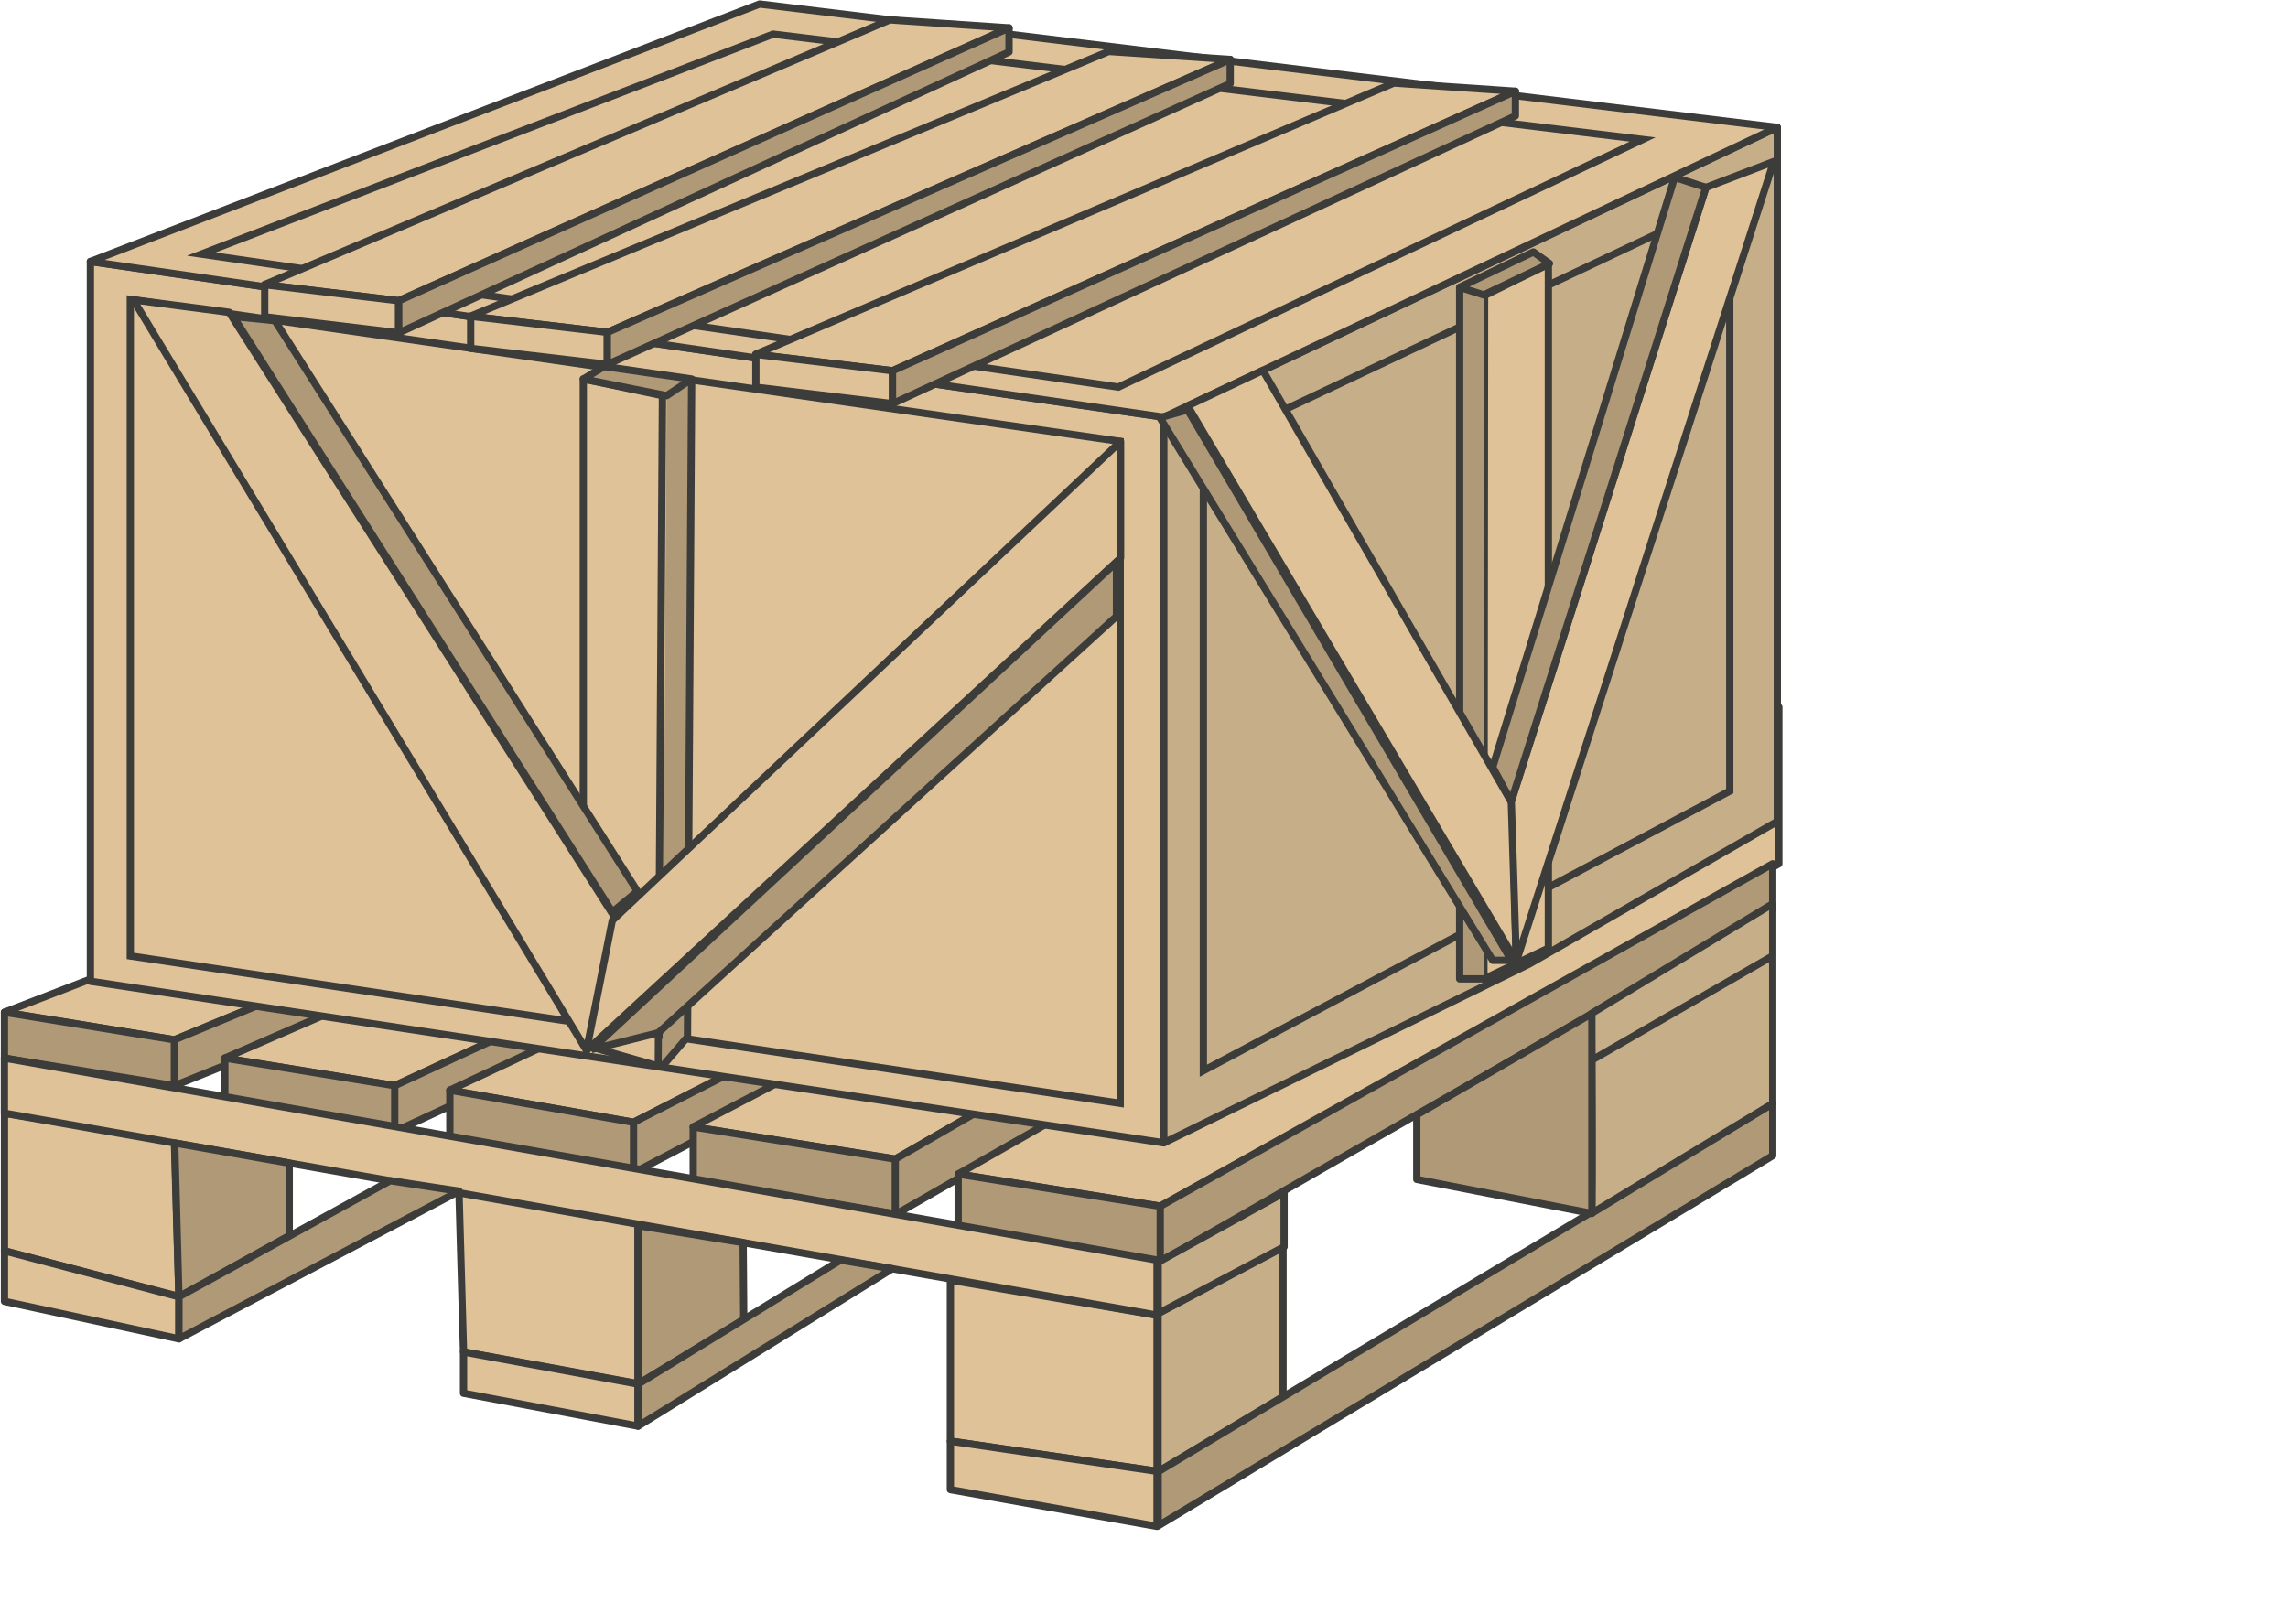 <svg width="314" height="223" viewBox="0 0 314 223" fill="none" xmlns="http://www.w3.org/2000/svg">
<g clip-path="url(#clip0_2582_43911)">
<path d="M164.469 84.758L146.192 82.867L0.611 138.957L23.929 142.738L164.469 84.758Z" fill="#DFC297" stroke="#3C3C3B" stroke-miterlimit="10" stroke-linejoin="round"/>
<path d="M23.929 149.046V142.744L0.611 138.963V145.265L23.929 149.046L164.469 92.326V84.764L23.929 142.744V149.046Z" fill="#B09976"/>
<path d="M23.929 149.046V142.744L0.611 138.963V145.265L23.929 149.046ZM23.929 149.046L164.469 92.326V84.764L23.929 142.744V149.046Z" stroke="#3C3C3B" stroke-miterlimit="10" stroke-linejoin="round"/>
<path d="M189.039 86.643L170.132 84.752L30.853 145.253L54.171 149.035L189.039 86.643Z" fill="#DFC297" stroke="#3C3C3B" stroke-miterlimit="10" stroke-linejoin="round"/>
<path d="M54.171 155.337V149.035L30.853 145.253V151.555L54.171 155.337L189.039 92.945V86.642L54.171 149.035V155.337Z" fill="#B09976"/>
<path d="M54.171 155.337V149.035L30.853 145.253V151.555L54.171 155.337ZM54.171 155.337L189.039 92.945V86.642L54.171 149.035V155.337Z" stroke="#3C3C3B" stroke-miterlimit="10" stroke-linejoin="round"/>
<path d="M214.25 89.156L194.713 87.266L61.736 149.658L86.945 154.069L214.25 89.156Z" fill="#DFC297" stroke="#3C3C3B" stroke-miterlimit="10" stroke-linejoin="round"/>
<path d="M86.945 161.002V154.069L61.736 149.658V157.22L86.945 161.002L213.62 94.828L214.25 89.156L86.945 154.069V161.002Z" fill="#B09976"/>
<path d="M86.945 161.002V154.069L61.736 149.658V157.22L86.945 161.002ZM86.945 161.002L213.62 94.828L214.25 89.156L86.945 154.069V161.002Z" stroke="#3C3C3B" stroke-miterlimit="10" stroke-linejoin="round"/>
<path d="M240.086 91.676L219.289 89.785L95.135 154.698L122.864 159.11L240.086 91.676Z" fill="#DFC297" stroke="#3C3C3B" stroke-miterlimit="10" stroke-linejoin="round"/>
<path d="M122.864 166.678V159.116L95.135 154.704V162.267L123.003 166.659L239.456 99.874L240.086 91.682L122.864 159.116V166.678Z" fill="#B09976" stroke="#3C3C3B" stroke-miterlimit="10" stroke-linejoin="round"/>
<path d="M244.125 118.577V97.07L131.497 161.171L159.227 165.583L244.125 118.577Z" fill="#DFC297" stroke="#3C3C3B" stroke-miterlimit="10" stroke-linejoin="round"/>
<path d="M159.228 165.59L131.498 161.179V168.742L159.366 173.134L243.281 124.972V118.578L159.228 165.59Z" fill="#B09976"/>
<path d="M159.228 173.153V165.59M159.228 165.59L131.498 161.179V168.742L159.366 173.134L243.281 124.972V118.578L159.228 165.59Z" stroke="#3C3C3B" stroke-miterlimit="10" stroke-linejoin="round"/>
<path d="M158.789 180.547V201.974L130.429 197.84V175.738L158.789 180.547Z" fill="#DFC297" stroke="#3C3C3B" stroke-miterlimit="10" stroke-linejoin="round"/>
<path d="M87.562 167.933V189.947L63.614 185.579L62.984 163.521L87.562 167.933Z" fill="#DFC297" stroke="#3C3C3B" stroke-miterlimit="10" stroke-linejoin="round"/>
<path d="M23.932 156.598C23.932 157.228 24.562 177.981 24.562 177.981L0.614 171.723V152.816L23.932 156.598Z" fill="#DFC297" stroke="#3C3C3B" stroke-miterlimit="10" stroke-linejoin="round"/>
<path d="M158.789 201.972V209.535L130.429 204.493V197.838L158.789 201.972Z" fill="#DFC297" stroke="#3C3C3B" stroke-miterlimit="10" stroke-linejoin="round"/>
<path d="M87.562 190.001V195.774L63.614 191.262V185.59L87.562 190.001Z" fill="#DFC297" stroke="#3C3C3B" stroke-miterlimit="10" stroke-linejoin="round"/>
<path d="M24.562 178.019V183.792L0.614 178.649V171.717L24.562 178.019Z" fill="#DFC297" stroke="#3C3C3B" stroke-miterlimit="10" stroke-linejoin="round"/>
<path d="M158.789 172.982V180.544L0.603 152.815V145.252L158.789 172.982Z" fill="#DFC297" stroke="#3C3C3B" stroke-miterlimit="10" stroke-linejoin="round"/>
<path d="M101.988 170.588L87.575 168.25V189.999L102.07 181.176L101.988 170.588Z" fill="#B09976" stroke="#3C3C3B" stroke-miterlimit="10" stroke-linejoin="round"/>
<path d="M39.695 159.671V169.628L24.551 178.029L23.978 156.91L39.695 159.671Z" fill="#B09976" stroke="#3C3C3B" stroke-miterlimit="10" stroke-linejoin="round"/>
<path d="M176.08 171.152L176.08 191.734L158.928 202.025L158.928 180.3L176.08 171.152Z" fill="#C6AE89" stroke="#3C3C3B" stroke-miterlimit="10" stroke-linejoin="round"/>
<path d="M176.224 163.727L176.224 171.16L158.945 180.307L158.945 173.265L176.224 163.727Z" fill="#C6AE89" stroke="#3C3C3B" stroke-miterlimit="10" stroke-linejoin="round"/>
<path d="M63 163.521L53.547 162.084L24.556 178.016V183.789L63 163.521Z" fill="#B09976" stroke="#3C3C3B" stroke-miterlimit="10" stroke-linejoin="round"/>
<path d="M122.438 174.176L115.36 172.979L87.574 190.001V195.774L122.438 174.176Z" fill="#B09976" stroke="#3C3C3B" stroke-miterlimit="10" stroke-linejoin="round"/>
<path d="M158.943 202.028L158.943 209.461L243.284 158.645L243.284 151.49L158.943 202.028Z" fill="#B09976" stroke="#3C3C3B" stroke-miterlimit="10" stroke-linejoin="round"/>
<path d="M243.282 124.068L243.281 151.489L218.4 166.578C218.631 164.79 218.4 139.135 218.4 139.135L243.282 124.068Z" fill="#C6AE89" stroke="#3C3C3B" stroke-miterlimit="10" stroke-linejoin="round"/>
<path d="M218.4 145.56L243.281 131.219" stroke="#3C3C3B" stroke-miterlimit="10" stroke-linejoin="round"/>
<path d="M218.466 166.581L194.437 161.906L194.437 153.042L218.466 139.138L218.466 166.581Z" fill="#B09976" stroke="#3C3C3B" stroke-miterlimit="10" stroke-linejoin="round"/>
</g>
<g clip-path="url(#clip1_2582_43911)">
<path d="M12.406 35.897V134.706L159.705 156.885V57.264L12.406 35.897Z" fill="#DFC297" stroke="#3C3C3B" stroke-miterlimit="10" stroke-linejoin="round"/>
<path d="M17.883 41.109V131.233L153.737 151.463V60.592L17.883 41.109Z" fill="#DFC297" stroke="#3C3C3B" stroke-miterlimit="10"/>
<path d="M243.916 17.482C243.916 54.692 243.916 75.554 243.916 112.764L209.845 132.349L159.719 156.885V57.264L243.916 17.482Z" fill="#C6AE89" stroke="#3C3C3B" stroke-miterlimit="10" stroke-linejoin="round"/>
<path d="M237.39 27.379V108.597L165.148 146.983V61.502L237.39 27.379Z" fill="#C6AE89" stroke="#3C3C3B" stroke-miterlimit="10"/>
<path d="M12.406 35.9L104.244 0.555L243.902 17.486L159.705 57.268L12.406 35.9Z" fill="#DFC297" stroke="#3C3C3B" stroke-miterlimit="10" stroke-linejoin="round"/>
<path d="M27.625 34.883L106.094 4.688L225.428 19.152L153.48 53.135L27.625 34.883Z" fill="#DFC297" stroke="#3C3C3B" stroke-miterlimit="10"/>
<g clip-path="url(#clip2_2582_43911)">
<path d="M103.703 48.631L191.294 11.396L207.974 12.525L122.489 50.9L103.703 48.631Z" fill="#DFC297" stroke="#3C3C3B" stroke-miterlimit="10" stroke-linejoin="round"/>
<path d="M103.734 48.645V53.159L122.499 55.416V50.902L103.734 48.645Z" fill="#DFC297" stroke="#3C3C3B" stroke-miterlimit="10" stroke-linejoin="round"/>
<path d="M122.484 50.902V55.416L207.969 15.913V12.527L122.484 50.902Z" fill="#B09976" stroke="#3C3C3B" stroke-miterlimit="10" stroke-linejoin="round"/>
</g>
<g clip-path="url(#clip3_2582_43911)">
<path d="M64.578 43.407L152.169 7.059L168.849 8.16L83.364 45.621L64.578 43.407Z" fill="#DFC297" stroke="#3C3C3B" stroke-miterlimit="10" stroke-linejoin="round"/>
<path d="M64.594 43.414V47.821L83.359 50.025V45.618L64.594 43.414Z" fill="#DFC297" stroke="#3C3C3B" stroke-miterlimit="10" stroke-linejoin="round"/>
<path d="M83.344 45.625V50.032L168.829 11.469V8.164L83.344 45.625Z" fill="#B09976" stroke="#3C3C3B" stroke-miterlimit="10" stroke-linejoin="round"/>
</g>
<g clip-path="url(#clip4_2582_43911)">
<path d="M36.305 39.072L122.126 2.725L138.469 3.826L54.711 41.287L36.305 39.072Z" fill="#DFC297" stroke="#3C3C3B" stroke-miterlimit="10" stroke-linejoin="round"/>
<path d="M36.328 39.082V43.489L54.714 45.693V41.286L36.328 39.082Z" fill="#DFC297" stroke="#3C3C3B" stroke-miterlimit="10" stroke-linejoin="round"/>
<path d="M54.719 41.291V45.698L138.477 7.135V3.83L54.719 41.291Z" fill="#B09976" stroke="#3C3C3B" stroke-miterlimit="10" stroke-linejoin="round"/>
</g>
<g clip-path="url(#clip5_2582_43911)">
<path d="M203.648 134.381L212.493 130.161V36.27C211.553 36.702 203.739 40.569 203.739 40.569L203.648 134.381Z" fill="#DFC297" stroke="#3C3C3B" stroke-miterlimit="10" stroke-linejoin="round"/>
<path d="M203.637 134.381H200.32V39.434L210.436 34.592L212.647 36.174L203.637 40.489" fill="#B09976"/>
<path d="M203.637 134.381H200.32V39.434M200.32 39.434L203.637 40.489L212.647 36.174L210.436 34.592L200.32 39.434Z" stroke="#3C3C3B" stroke-miterlimit="10" stroke-linejoin="round"/>
</g>
<g clip-path="url(#clip6_2582_43911)">
<path d="M162.992 55.716L173.317 50.848L207.552 110.352L208.096 131.99L162.992 55.716Z" fill="#DFC297" stroke="#3C3C3B" stroke-miterlimit="10" stroke-linejoin="round"/>
<path d="M204.857 131.833L159.188 57.342L162.991 56.26L207.401 131.833H204.857Z" fill="#B09976" stroke="#3C3C3B" stroke-miterlimit="10" stroke-linejoin="round"/>
<path d="M234.12 25.734L243.422 22.18L208.1 131.993L207.406 110.019L234.12 25.734Z" fill="#DFC297" stroke="#3C3C3B" stroke-miterlimit="10" stroke-linejoin="round"/>
<path d="M229.826 24.342L204.852 105.306L207.396 110.017L234.109 25.732L229.826 24.342Z" fill="#B09976" stroke="#3C3C3B" stroke-miterlimit="10" stroke-linejoin="round"/>
</g>
<g clip-path="url(#clip7_2582_43911)">
<path d="M90.342 146.355L80.051 143.417L80.051 52.021L90.914 54.308L90.342 146.355Z" fill="#DFC297" stroke="#3C3C3B" stroke-miterlimit="10" stroke-linejoin="round"/>
<path d="M90.917 146.361L94.347 142.359L94.922 52.028L82.913 50.312L80.054 52.028L91.489 54.314" fill="#B09976"/>
<path d="M90.917 146.361L94.347 142.359L94.922 52.028M94.922 52.028L91.489 54.314L80.054 52.028L82.913 50.312L94.922 52.028Z" stroke="#3C3C3B" stroke-miterlimit="10" stroke-linejoin="round"/>
<path d="M18.301 41.16L31.451 42.875L84.621 126.347L80.501 144.203L18.301 41.16Z" fill="#DFC297" stroke="#3C3C3B" stroke-miterlimit="10" stroke-linejoin="round"/>
<path d="M153.785 60.603L153.785 76.612L80.486 144.208L84.035 126.351L153.785 60.603Z" fill="#DFC297" stroke="#3C3C3B" stroke-miterlimit="10" stroke-linejoin="round"/>
<path d="M37.733 44.017L32.016 43.445L84.042 125.201L87.473 122.343L37.733 44.017Z" fill="#B09976" stroke="#3C3C3B"/>
<path d="M90.335 141.782L81.188 144.069L153.224 77.178L153.224 84.61L90.335 141.782Z" fill="#B09976" stroke="#3C3C3B"/>
</g>
</g>
<defs>
<clipPath id="clip0_2582_43911">
<rect width="277.857" height="139.049" fill="white" transform="matrix(-1 0 0 1 277.852 82.539)"/>
</clipPath>
<clipPath id="clip1_2582_43911">
<rect width="235.549" height="157.795" fill="white" transform="translate(10.281)"/>
</clipPath>
<clipPath id="clip2_2582_43911">
<rect width="107.596" height="45.44" fill="white" transform="translate(102.672 10.82)"/>
</clipPath>
<clipPath id="clip3_2582_43911">
<rect width="107.596" height="44.358" fill="white" transform="translate(63.531 6.496)"/>
</clipPath>
<clipPath id="clip4_2582_43911">
<rect width="105.423" height="44.358" fill="white" transform="translate(35.281 2.17)"/>
</clipPath>
<clipPath id="clip5_2582_43911">
<rect width="14.129" height="101.699" fill="white" transform="translate(199.398 33.539)"/>
</clipPath>
<clipPath id="clip6_2582_43911">
<rect width="86.947" height="113.599" fill="white" transform="translate(157.008 21.635)"/>
</clipPath>
<clipPath id="clip7_2582_43911">
<rect width="127.236" height="166.239" fill="white" transform="matrix(1.184 0.339 -0.194 0.667 23.32 11.086)"/>
</clipPath>
</defs>
</svg>
